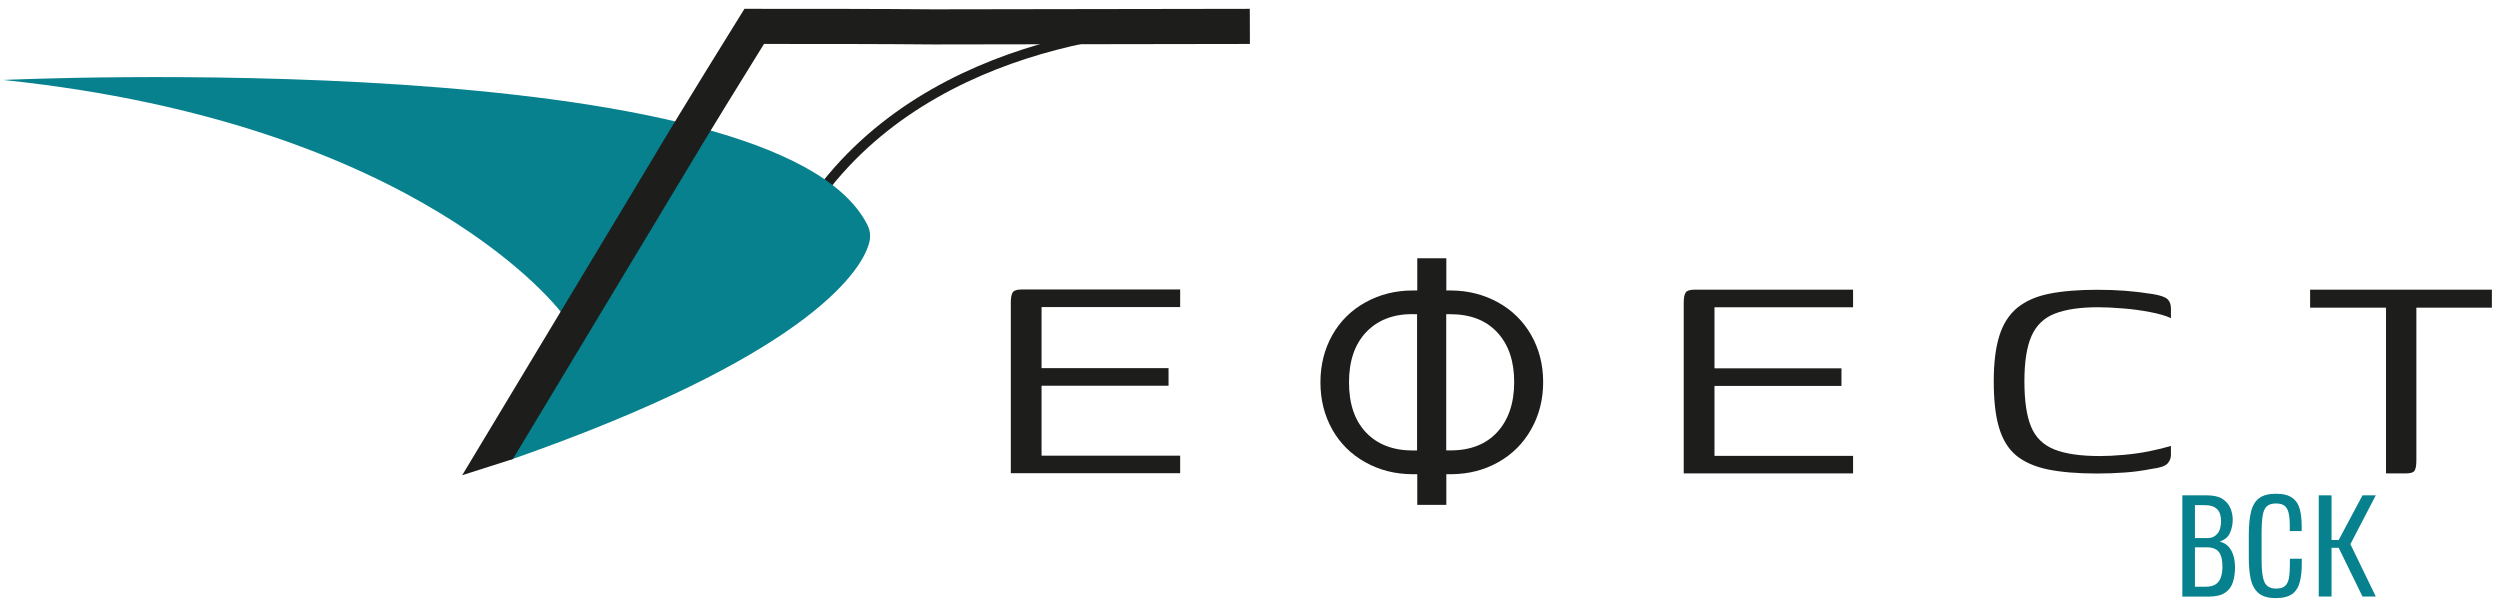 <?xml version="1.0" encoding="UTF-8"?> <svg xmlns="http://www.w3.org/2000/svg" width="252" height="61" viewBox="0 0 252 61" fill="none"> <path d="M101.89 47.7V30.47C101.89 29.99 101.96 29.65 102.09 29.46C102.22 29.27 102.52 29.18 102.97 29.18H118.96V30.95H104.99V37.11H117.79V38.88H104.99V45.93H118.96V47.7H101.89V47.7Z" fill="#1D1D1B"></path> <path d="M169.72 47.72V30.49C169.72 30.01 169.79 29.67 169.92 29.48C170.05 29.29 170.35 29.2 170.8 29.2H186.79V30.97H172.82V37.13H185.62V38.9H172.82V45.95H186.79V47.72H169.72V47.72Z" fill="#1D1D1B"></path> <path d="M145.78 29.28H146.27C148.01 29.29 149.59 29.7 151.02 30.49C152.45 31.29 153.56 32.39 154.36 33.8C155.15 35.2 155.55 36.77 155.55 38.51C155.55 40.26 155.15 41.84 154.35 43.26C153.55 44.68 152.45 45.79 151.04 46.58C149.63 47.38 148.06 47.78 146.34 47.8H145.79V50.89H142.86V47.8H142.42C140.66 47.8 139.07 47.4 137.63 46.6C136.2 45.8 135.08 44.7 134.29 43.29C133.5 41.88 133.1 40.3 133.1 38.54C133.1 36.78 133.5 35.2 134.29 33.79C135.08 32.38 136.2 31.27 137.63 30.48C139.07 29.68 140.66 29.28 142.42 29.28H142.86V26.03H145.79V29.28H145.78ZM142.4 31.66C140.42 31.66 138.86 32.27 137.71 33.48C136.56 34.69 135.98 36.38 135.98 38.54C135.98 40.71 136.55 42.39 137.7 43.6C138.85 44.8 140.42 45.41 142.43 45.41H142.84V31.67H142.4V31.66ZM145.78 31.66V45.4H146.22C148.23 45.4 149.8 44.78 150.93 43.55C152.06 42.31 152.63 40.63 152.63 38.51C152.63 36.41 152.07 34.74 150.93 33.51C149.8 32.28 148.21 31.67 146.16 31.67H145.78V31.66Z" fill="#1D1D1B"></path> <path d="M124.03 2.66C118.56 2.18 95.83 2.88 83.3 18.62" stroke="#1D1D1B" stroke-miterlimit="10"></path> <path d="M51.39 46.36C51.5 46.32 51.62 46.29 51.73 46.25C80.77 36.07 86.71 27.65 87.59 24.56C87.77 23.94 87.75 23.31 87.45 22.71C87.45 22.71 87.45 22.71 87.45 22.7C78.33 4.45 0.33 8.06 0.33 8.06C42.68 12.47 56.68 31.63 56.68 31.63L49.02 44.34C49.04 44.35 51.27 46.41 51.39 46.36Z" fill="#06818D"></path> <path d="M46.59 47.9L65.73 16.1C68.54 11.34 74.46 1.82 74.52 1.73L75.04 0.89H76.02C81.64 0.89 88.79 0.89 94.09 0.94L125.98 0.89L125.99 4.43L94.08 4.48C89.08 4.43 82.45 4.43 77.01 4.43C75.5 6.86 71.08 14 68.77 17.91L51.7 46.27" fill="#1D1D1B"></path> <path d="M219.98 60.13V49.93H222.45C223.12 49.93 223.64 50.05 224.01 50.28C224.38 50.52 224.65 50.82 224.81 51.19C224.97 51.56 225.06 51.96 225.06 52.38C225.06 52.84 224.97 53.28 224.79 53.7C224.61 54.12 224.27 54.41 223.75 54.59C224.15 54.7 224.46 54.88 224.68 55.15C224.9 55.42 225.05 55.72 225.15 56.08C225.24 56.43 225.29 56.8 225.29 57.19C225.29 57.77 225.21 58.28 225.06 58.73C224.91 59.18 224.64 59.52 224.25 59.77C223.86 60.02 223.31 60.14 222.59 60.14H219.98V60.13ZM221.25 54.24H222.54C222.94 54.24 223.26 54.09 223.51 53.8C223.76 53.51 223.88 53.08 223.88 52.51C223.88 51.98 223.75 51.58 223.48 51.32C223.21 51.06 222.82 50.92 222.31 50.92H221.25V54.24V54.24ZM221.25 59.14H222.36C222.76 59.14 223.08 59.06 223.32 58.91C223.56 58.76 223.74 58.53 223.85 58.23C223.96 57.93 224.02 57.56 224.02 57.13C224.02 56.59 223.95 56.18 223.82 55.9C223.69 55.62 223.5 55.43 223.27 55.33C223.04 55.22 222.77 55.17 222.45 55.17H221.25V59.14Z" fill="#06818D"></path> <path d="M229.41 60.29C228.61 60.29 228.02 60.11 227.63 59.76C227.24 59.41 226.99 58.93 226.86 58.32C226.74 57.71 226.68 57.03 226.68 56.26V53.88C226.68 52.94 226.76 52.16 226.91 51.56C227.06 50.95 227.34 50.5 227.73 50.21C228.12 49.92 228.69 49.77 229.42 49.77C230.14 49.77 230.69 49.91 231.06 50.18C231.44 50.45 231.69 50.83 231.82 51.33C231.95 51.82 232.01 52.4 232.01 53.04V53.53H230.81V53.04C230.81 52.44 230.77 51.97 230.68 51.65C230.59 51.32 230.44 51.09 230.24 50.95C230.03 50.81 229.76 50.75 229.42 50.75C229.02 50.75 228.71 50.84 228.5 51.03C228.29 51.22 228.15 51.53 228.08 51.96C228.01 52.39 227.97 52.96 227.97 53.68V56.54C227.97 57.56 228.07 58.28 228.27 58.7C228.47 59.12 228.86 59.33 229.44 59.33C229.84 59.33 230.14 59.24 230.34 59.06C230.54 58.88 230.67 58.6 230.73 58.24C230.79 57.88 230.82 57.42 230.82 56.88V56.32H232.02V56.81C232.02 57.49 231.96 58.1 231.83 58.62C231.71 59.14 231.46 59.56 231.08 59.86C230.69 60.14 230.13 60.29 229.41 60.29Z" fill="#06818D"></path> <path d="M233.73 60.13V49.93H235.02V54.43H235.74L238.14 49.93H239.48L236.92 54.85L239.48 60.13H238.14L235.74 55.22H235.02V60.13H233.73Z" fill="#06818D"></path> <path d="M200.97 38.42C200.97 36.56 201.16 35.03 201.54 33.83C201.92 32.63 202.53 31.69 203.36 31.01C204.2 30.33 205.28 29.86 206.6 29.6C207.92 29.34 209.52 29.21 211.41 29.21C212.38 29.21 213.31 29.24 214.22 29.31C215.12 29.38 216.05 29.49 216.99 29.64C217.78 29.77 218.28 29.95 218.5 30.17C218.72 30.39 218.83 30.7 218.83 31.09V32.07C218.33 31.83 217.64 31.63 216.75 31.46C215.86 31.29 214.94 31.16 214 31.09C213.06 31.01 212.22 30.97 211.49 30.97C209.66 30.97 208.2 31.19 207.11 31.62C206.02 32.05 205.25 32.8 204.77 33.88C204.3 34.95 204.06 36.47 204.06 38.43C204.06 40.39 204.28 41.92 204.73 43C205.18 44.09 205.95 44.85 207.07 45.3C208.18 45.75 209.72 45.97 211.68 45.97C212.39 45.97 213.18 45.93 214.08 45.85C214.97 45.77 215.83 45.65 216.67 45.48C217.51 45.31 218.23 45.13 218.83 44.95V45.85C218.83 46.19 218.71 46.48 218.48 46.73C218.24 46.98 217.72 47.16 216.91 47.26C216 47.44 215.08 47.57 214.16 47.63C213.24 47.7 212.3 47.73 211.33 47.73C209.39 47.73 207.76 47.59 206.43 47.32C205.1 47.04 204.03 46.57 203.23 45.91C202.43 45.24 201.86 44.31 201.5 43.1C201.14 41.89 200.97 40.33 200.97 38.42Z" fill="#1D1D1B"></path> <path d="M232.86 29.2H251.18V31.01H243.57V46.39C243.57 46.9 243.51 47.25 243.39 47.44C243.27 47.63 242.97 47.72 242.48 47.72H240.51V31.01H232.86V29.2V29.2Z" fill="#1D1D1B"></path> </svg> 